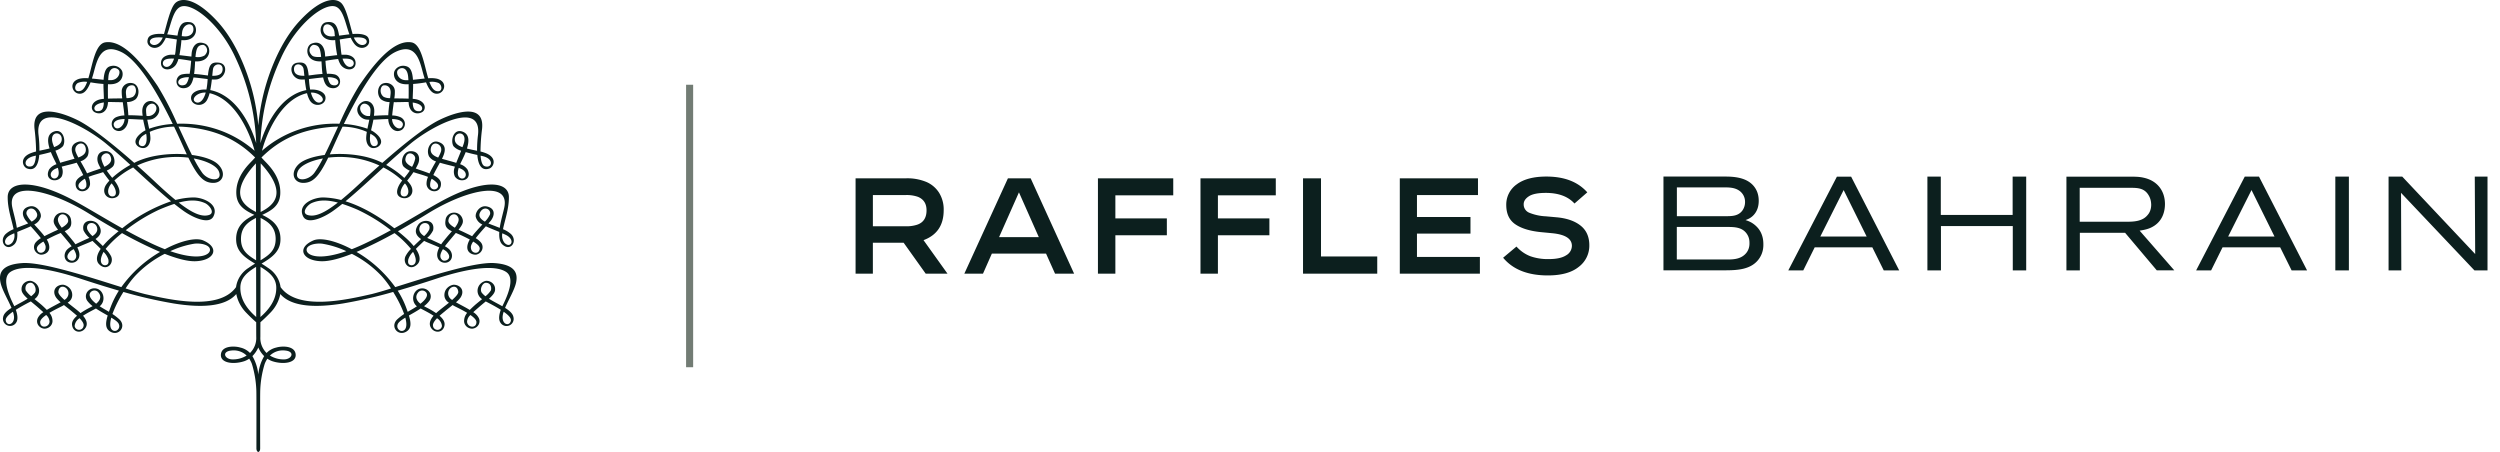 <svg width="177" height="32" viewBox="0 0 177 32" fill="none" xmlns="http://www.w3.org/2000/svg"><path d="M34.987 18.626c-1.416-.093-4.798 1.01-7.004 1.702a8.9 8.9 0 0 0-2.74-2.491q1.383-.598 2.69-1.333c.43.331.821.706 1.163 1.119a2.1 2.1 0 0 0-.386.518c-.237.54.346 1.1.86.55.17-.18.242-.527-.126-1.07.184-.19.392-.383.585-.567.146.085.662.276 1.075.465a1.5 1.5 0 0 0-.131.335c-.12.52.278.82.651.735.425-.098.499-.625.176-.944a1.5 1.5 0 0 0-.3-.209c.038-.05.07-.097.116-.154.27-.33.486-.585.657-.79.171.072.367.153.585.261.155.075.285.142.406.207q-.054.08-.091.17c-.315.74.288.926.535.9a.6.6 0 0 0 .264-.125.54.54 0 0 0 .164-.231.52.52 0 0 0-.107-.53 1.4 1.4 0 0 0-.349-.28c.215-.279.495-.596.719-.844.278.134.613.26.951.402-.023.373.021.7.214.882.588.55 1.108-.231.619-.726a1.9 1.9 0 0 0-.57-.351c.126-.634.425-1.45.417-2.284-.013-1.155-1.886-1.299-4.874.356-1.04.577-2.078 1.219-3.236 1.864-.905-.705-2.14-1.505-3.458-1.912.838-.692 1.768-1.557 2.684-2.395.487.248.934.558 1.33.924-.392.491-.545 1.056-.045 1.22.514.17.996-.31.65-.892a2 2 0 0 0-.255-.318c.138-.172.3-.384.448-.603.335.12.698.2 1.03.337-.075.166-.11.345-.105.526.073.637 1.065.697 1.02-.073-.017-.257-.263-.442-.54-.582.145-.303.326-.627.465-.877.346.107.742.194 1.067.283a.85.85 0 0 0-.012.683c.322.523 1.287.292.896-.487a1.02 1.02 0 0 0-.518-.37l.028-.065c.083-.175.24-.471.367-.794.273.078.564.148.822.202.084.996.495 1.09.855.962.303-.106.576-.733-.22-1.075a3 3 0 0 0-.41-.13q.009-.802.111-1.598c.197-1.829-1.79-1.241-3.033-.631-1.082.528-2.805 1.96-4.027 3.034l-.142-.072c-1.024-.484-2.402-.628-3.58-.53q.066-.137.133-.287c.14-.308.412-.926.772-1.677.595.008 1.18.134 1.72.37a3 3 0 0 0-.047.433c-.006.453.268.879.781.654.158-.07.634-.44-.207-1.061a1.5 1.5 0 0 0-.229-.136c.053-.237.118-.483.166-.754.333-.01.717-.04 1.053-.046q0 .054.006.108c.07.587.55.93.98.64a.53.53 0 0 0 .157-.218.5.5 0 0 0-.082-.506.56.56 0 0 0-.22-.162 1.6 1.6 0 0 0-.564-.115c.02-.262.071-.614.114-.94.21.004.455-.002.748-.01q.165-.002.302.004c.002.035.002.07.005.095.06.632.527.825.921.632.381-.189.297-.87-.569-.95l-.068-.007c.003-.193.014-.42.024-.676q.008-.204.005-.376.46-.035.914-.116c.301.754.594.827.826.803.48-.05.75-.841-.047-1.059a2 2 0 0 0-.622-.03c-.301-.984-.482-2.429-1.195-2.545-1.344-.217-2.814 1.772-3.706 3.082q-.788 1.297-1.388 2.682a8 8 0 0 0-2.943.437c-.94.328-1.803.83-2.538 1.477.285-1.114 1.281-3.636 3.187-4.08q.06.263.19.501c.351.587 1.227.324 1.11-.262-.058-.291-.477-.53-1.077-.493a5 5 0 0 1-.08-.632l-.008-.113c.312-.036.674-.087 1.006-.113.117.553.327.724.635.757.672.068.75-.784.206-.966a2 2 0 0 0-.572-.049 9 9 0 0 1-.105-.92q.513-.09.899-.13.056.207.169.394c.33.49 1.103.464 1.065-.145-.031-.464-.546-.545-.685-.55a4 4 0 0 0-.305.004 3 3 0 0 1-.044-.296q-.046-.451-.09-.788c.265-.045.533-.09.785-.119q.101.237.261.442c.438.526 1.111.204 1.035-.261-.044-.266-.19-.37-.537-.436a2.6 2.6 0 0 0-.63-.01c-.214-.754-.443-1.778-.763-2.153-.348-.408-1.353-.544-3.004 1.242-1.554 1.682-2.375 4.245-2.664 5.698q-.172.838-.246 1.687a15 15 0 0 0-.247-1.687c-.29-1.453-1.11-4.016-2.665-5.698C13.726-.286 12.72-.15 12.373.258c-.32.375-.549 1.399-.763 2.152a2.6 2.6 0 0 0-.632.011c-.345.066-.493.17-.535.436-.078.465.597.787 1.034.261a2 2 0 0 0 .262-.442c.25.029.52.074.784.12q-.044.336-.089.787a3 3 0 0 1-.044.296 4 4 0 0 0-.306-.004c-.137.005-.654.086-.685.55-.037.61.735.635 1.066.145q.112-.187.169-.396.386.042.899.132c-.022.283-.053.62-.106.92a2 2 0 0 0-.572.049c-.543.182-.464 1.034.207.966.309-.032.516-.204.637-.757.33.026.69.077 1.003.113l-.008.113a5 5 0 0 1-.08.632c-.599-.037-1.018.202-1.077.493-.115.586.76.849 1.111.262a2 2 0 0 0 .19-.501c1.906.444 2.9 2.967 3.188 4.08a7.7 7.7 0 0 0-2.538-1.477 8 8 0 0 0-2.943-.437q-.6-1.384-1.39-2.682c-.891-1.31-2.363-3.299-3.703-3.082-.716.116-.897 1.562-1.196 2.544a2 2 0 0 0-.624.031c-.796.218-.527 1.01-.046 1.059.231.024.525-.05.825-.803q.453.081.914.116-.002.172.006.376c.01.256.021.483.024.676l-.069.007c-.865.08-.949.761-.567.95.393.193.86 0 .92-.632.003-.025.003-.06.004-.095a5 5 0 0 1 .303-.003c.292.007.536.013.746.01.045.325.095.677.116.94a1.6 1.6 0 0 0-.565.114.56.56 0 0 0-.22.162.52.52 0 0 0-.082.505.53.53 0 0 0 .156.218c.43.29.912-.052.982-.639.004-.033.004-.072.006-.108.335.007.719.036 1.052.046.048.27.113.517.165.754q-.12.059-.228.136c-.84.62-.364.991-.207 1.06.514.226.788-.2.783-.653a3 3 0 0 0-.048-.433 4.4 4.4 0 0 1 1.72-.37c.359.75.63 1.369.772 1.678q.067.149.132.286c-1.178-.098-2.555.046-3.58.53-.05.024-.094.05-.142.072-1.22-1.074-2.945-2.506-4.025-3.034-1.245-.61-3.233-1.198-3.034.63q.1.797.11 1.6-.21.049-.41.13c-.796.34-.521.968-.22 1.074.362.128.772.034.855-.962.258-.054.55-.124.821-.202.128.322.286.618.37.794.01.023.016.044.028.066a1.02 1.02 0 0 0-.52.369c-.39.779.575 1.01.897.487a.85.85 0 0 0-.012-.683c.324-.09.721-.176 1.066-.283.139.249.32.574.464.877-.277.14-.523.325-.539.582-.045.77.948.71 1.02.073.006-.18-.03-.36-.105-.526.332-.137.695-.218 1.031-.337.148.219.31.43.446.603q-.143.149-.254.318c-.344.581.137 1.063.65.892.5-.164.347-.729-.045-1.221a6 6 0 0 1 1.33-.923c.917.838 1.846 1.703 2.685 2.395a11.4 11.4 0 0 0-3.458 1.912c-1.158-.645-2.198-1.287-3.238-1.864-2.986-1.655-4.86-1.51-4.872-.356-.01.835.29 1.65.417 2.284-.21.083-.404.201-.57.35-.491.495.03 1.277.619.727.192-.182.237-.51.212-.882.34-.143.674-.268.954-.402.223.248.503.565.716.843q-.198.114-.349.281a.52.52 0 0 0-.105.53q.051.136.164.231a.6.6 0 0 0 .263.125c.248.026.85-.16.537-.9a1.4 1.4 0 0 0-.091-.17c.119-.065.25-.132.406-.207.218-.108.413-.189.582-.26.172.204.39.459.658.789.045.057.078.104.115.154a1.5 1.5 0 0 0-.299.21c-.322.318-.249.845.176.942.374.087.772-.215.651-.734a1.5 1.5 0 0 0-.13-.335c.413-.189.928-.38 1.075-.465.192.184.4.377.584.567-.37.543-.296.89-.127 1.07.514.55 1.098-.01.862-.55q-.151-.288-.388-.518a7.4 7.4 0 0 1 1.163-1.119q1.309.735 2.692 1.333a8.9 8.9 0 0 0-2.742 2.491c-2.204-.693-5.587-1.795-7.003-1.702-1.526.1-1.673.755-1.555 1.358.105.527.535 1.231.782 1.815-.312.196-.55.403-.591.652a.507.507 0 0 0 .93.376c.135-.21.089-.555-.033-.894a14 14 0 0 1 1.064-.592c.152.128.316.26.482.404.155.137.288.252.403.358-.168.1-.303.241-.391.41a.51.51 0 0 0 .02.49.55.55 0 0 0 .184.184.6.6 0 0 0 .252.084c.147.001.29-.05.398-.145a.54.54 0 0 0 .185-.364.9.9 0 0 0-.217-.612c.395-.24.845-.442.964-.513l.063-.041c.213.174.439.345.584.47.071.06.205.167.343.292-.366.315-.378.536-.343.709.108.524.736.552.973.095.14-.272.013-.555-.205-.808.304-.2.66-.376.914-.512.266.179.562.344.831.496-.158.523-.178.904.153 1.121.612.408 1.242-.361.635-.884a4 4 0 0 0-.452-.345q.268-.712.662-1.371l.115-.19q1.755.508 3.56.817c1.914.31 3.648.252 4.432-.67.097.491.337.946.694 1.314.312.325.57.558.716.685 0 .647.003 1.044.003 1.044.011.207-.022.415-.098.61a1.5 1.5 0 0 1-.344.522 1.37 1.37 0 0 0-.685-.384c-.437-.13-1.296-.124-1.371.456-.086.654.888.756 1.63.516q.199-.065.368-.183.12.175.193.372a7.3 7.3 0 0 1 .313 1.85c.005.156.012.307.006 4.118-.001.18.073.249.134.264.06-.015.134-.084.132-.264-.007-3.811.001-3.962.006-4.118a7.2 7.2 0 0 1 .313-1.85 1.7 1.7 0 0 1 .192-.372q.17.118.367.183c.745.24 1.718.138 1.632-.516-.076-.58-.934-.585-1.37-.456-.264.06-.503.194-.685.384a1.5 1.5 0 0 1-.344-.523 1.45 1.45 0 0 1-.097-.609s0-.397.003-1.044c.144-.127.402-.36.715-.685.356-.368.597-.823.694-1.314.784.922 2.517.98 4.433.67a33 33 0 0 0 3.559-.817l.113.19q.395.657.662 1.37-.237.159-.45.346c-.605.523.023 1.292.635.884.33-.217.311-.598.153-1.121.268-.152.565-.317.832-.497.25.137.61.313.913.513-.218.253-.346.536-.207.808.24.457.868.43.976-.095.035-.173.02-.394-.344-.71.138-.124.271-.231.344-.29.144-.126.369-.297.583-.472l.062.042c.12.071.568.274.965.513a.9.9 0 0 0-.217.612c.01.139.076.269.184.363.108.095.25.147.398.146a.6.6 0 0 0 .252-.083.55.55 0 0 0 .184-.184.51.51 0 0 0 .02-.492 1.04 1.04 0 0 0-.39-.41c.114-.105.247-.22.404-.357.165-.145.328-.276.48-.404.45.23.798.424 1.066.592-.123.34-.168.684-.035.894a.506.506 0 0 0 .93-.376c-.041-.25-.279-.456-.592-.652.248-.584.68-1.288.784-1.815.118-.604-.029-1.258-1.556-1.358m-5.88.152c-.186-.03-.244-.151-.201-.405.064-.202.18-.387.336-.537q.02.03.037.06c.368.736 0 .91-.173.882m.61-2.707c.159-.448.828-.335.675.18a1.5 1.5 0 0 1-.363.464c-.23-.151-.412-.36-.312-.644m1.9 1.74c.49.51-.116.749-.29.608-.143-.117-.26-.302.033-.775q.142.066.256.168m.587-1.69c-.246-.14-.469-.32-.456-.502.031-.461.56-.639.712-.174.062.193-.069.433-.256.677m1.676 1.689c-.137.177-.587.091-.535-.381a.9.9 0 0 1 .162-.327c.461.28.554.471.373.708m.452-2.119c-.267-.153-.475-.36-.355-.623.243-.536.81-.275.72.102q-.133.293-.365.521m1.467.93c.76.367.338 1.025-.091.554a.82.82 0 0 1-.14-.66q.117.052.23.107m-5.277-1.647c2.658-1.578 5.573-2.193 5.186-.296-.071.349-.246.92-.324 1.453l-.359-.141c-.08-.032-.256-.091-.443-.173.09-.103.158-.18.184-.212.297-.406.284-.876-.308-.994-.46-.093-.819.393-.773.733q.046.18.168.325a.85.85 0 0 0 .301.223c-.245.268-.52.564-.726.83-.207-.109-.432-.213-.633-.31-.051-.026-.18-.08-.328-.15.302-.38.377-.563.252-.846a.6.6 0 0 0-.262-.289.64.64 0 0 0-.75.107.56.56 0 0 0-.16.35c-.074.445.096.617.45.787-.132.151-.268.302-.38.439-.109.135-.253.298-.38.486-.254-.124-.51-.235-.617-.289-.067-.035-.214-.09-.373-.167a1.6 1.6 0 0 0 .419-.537c.169-.784-.75-.82-1.042-.41-.384.534-.069.854.192 1.029-.17.16-.351.33-.522.497a5 5 0 0 0-.55-.57 15 15 0 0 0-.567-.48c1.15-.649 2.072-1.233 2.345-1.395m3.6-3.936c.918.19.726.906.2.727-.182-.06-.264-.362-.293-.745q.047.008.092.018m-5.524 2.868c-.352-.022-.263-.515.024-.864l.05-.06q.066.072.117.155c.252.425.101.788-.19.77m.797-2.657a2 2 0 0 1-.218.561c-.285-.142-.51-.329-.47-.575.105-.666.756-.32.688.014m1.518 1.67c.351.378-.25.715-.447.291a.9.9 0 0 1 .1-.555q.195.107.347.265m.313-2.2q-.079.225-.2.431c-.34-.126-.586-.304-.52-.656.114-.606.866-.305.72.226m1.448 1.242c.552.284.256.791-.054.653-.208-.093-.26-.348-.14-.734q.099.034.194.081m.153-1.772c-.026.079-.056.151-.081.226-.295-.107-.509-.254-.54-.494-.083-.661.947-.693.621.268m-3.744-.037c1.638-1.339 5.044-3.049 4.763-.608q-.07.562-.066 1.126c-.238-.051-.487-.099-.717-.16.151-.478.182-.96-.236-1.164-.71-.341-.958.611-.713 1.003.144.152.331.261.539.315-.127.322-.251.61-.348.863-.233-.077-.461-.135-.605-.175-.132-.04-.272-.075-.406-.114a.3.3 0 0 0 .024-.047c.183-.384.382-.95-.299-1.154-.51-.152-.884.505-.643 1.024.115.172.29.3.496.36-.154.27-.327.57-.46.853-.133-.053-.256-.096-.351-.13-.134-.053-.379-.124-.624-.22a3 3 0 0 0 .18-.355c.138-.348.068-.863-.513-.872-.617-.008-.787.843-.505 1.112q.184.166.416.27-.18.266-.388.515a6.6 6.6 0 0 0-1.283-.92 46 46 0 0 1 1.74-1.522m.634-2.285c-.373.028-.477-.185-.495-.614.877.122.72.597.495.614m1.318-2.004c.277.112.343.688-.13.58-.22-.049-.372-.3-.5-.646.212-.034.43-.01.63.066m-4.58 3.741c.245.167.43.604.162.712-.306.121-.483-.183-.407-.762.004-.032.014-.063.018-.092q.137.079.227.142m-.359-1.394c-.49.013-.788-.583-.452-.828.198-.144.58.05.59.392q0 .218-.037.431c-.034.002-.071.005-.101.005m1.525-1.266a1 1 0 0 1-.453-.092c-.344-.253-.23-.777-.006-.812.221-.037.53.09.497.565-.007.092-.021.21-.038.34m.412 1.499c.445.072.53.284.483.435-.134.438-.737.13-.757-.457q.137.002.274.022m-.049-4.764c1.413-.682 1.71.513 1.95 1.423q.068.253.134.453c-.279.025-.568.063-.828.087-.05-.756-.275-.923-.532-.974a.7.7 0 0 0-.444.04.66.66 0 0 0-.32.293c-.139.275-.032.974.87.959.043 0 .076-.004.117-.006.011.392.004.756.003 1.023-.342-.013-.703-.013-1.015-.019q.048-.272.038-.549a.6.6 0 0 0-.074-.24.6.6 0 0 0-.173-.188.64.64 0 0 0-.504-.101c-.497.088-.563.826-.23 1.142a.97.97 0 0 0 .609.196 11 11 0 0 0-.095.937c-.34-.004-.707.018-1.014.037.01-.098.023-.192.026-.301.015-.69-.551-.887-.897-.647-.632.44-.175 1.155.33 1.213q.096.01.213.013c-.04.208-.09.426-.133.638a6 6 0 0 0-1.667-.338c.918-1.885 2.343-4.465 3.636-5.09m.932 1.989a3 3 0 0 1-.208.001c-.517-.028-.675-.523-.551-.697.164-.23.673-.304.742.45q.012.122.017.246m-6.152 1.532c-.204.144-.557.053-.752-.652.595-.03 1.052.442.752.652m1.02-1.64c.348.213.136.603-.301.436-.128-.05-.218-.259-.284-.532a1.2 1.2 0 0 1 .585.096m1.263-1.11c.033.307-.529.542-.794-.306.488-.024.766.053.794.305m.881-1.628c.212.309-.504.695-.875-.172.416-.032.753-.006.875.172m-15.276 0c.12-.178.458-.204.874-.172-.372.867-1.087.48-.874.172m.88 1.627c.027-.25.306-.33.793-.305-.266.848-.826.613-.792.305m1.563 1.547c-.437.167-.65-.223-.3-.436a1.2 1.2 0 0 1 .584-.096c-.065.273-.157.482-.284.532m.72 1.203c-.3-.209.155-.68.752-.652-.196.706-.549.797-.752.653M5.67 6.443c-.474.108-.408-.468-.131-.58.2-.077.418-.1.631-.066-.127.345-.28.597-.5.646m1.188 1.424c-.227-.017-.383-.491.494-.614-.017.429-.122.642-.494.614M8.06 8.883c-.047-.15.037-.363.483-.435q.138-.02.276-.022c-.021.587-.625.895-.76.457m.858-2.273c-.033-.474.276-.602.498-.565.222.035.337.559-.007.812a1 1 0 0 1-.453.092 7 7 0 0 1-.038-.339m1.042 3.711c-.268-.108-.083-.545.161-.712q.09-.062.228-.142.01.045.016.092c.078.579-.1.883-.405.762m.383-2.542c.01-.342.39-.536.59-.392.337.245.037.84-.452.828-.03 0-.068-.003-.101-.005a2.4 2.4 0 0 1-.037-.43m.218 1.334c-.044-.212-.092-.43-.134-.638q.119-.003.214-.013c.506-.058.961-.773.329-1.213-.344-.24-.91-.043-.896.647.003.109.017.203.028.3-.309-.018-.674-.04-1.015-.036a11 11 0 0 0-.095-.937.96.96 0 0 0 .608-.195c.333-.317.267-1.055-.23-1.143a.65.65 0 0 0-.503.102.6.6 0 0 0-.173.188.6.6 0 0 0-.075.24 3 3 0 0 0 .037.548c-.31.006-.671.006-1.012.019-.002-.267-.01-.63.002-1.023.04.002.074.006.115.006.905.016 1.011-.684.874-.958a.66.66 0 0 0-.322-.294.7.7 0 0 0-.444-.04c-.258.05-.482.218-.534.975-.259-.025-.549-.063-.826-.088q.067-.2.135-.453c.24-.91.535-2.105 1.949-1.423 1.293.626 2.718 3.207 3.637 5.092a6 6 0 0 0-1.67.337M7.66 5.673q.006-.124.017-.246c.07-.754.578-.68.743-.45.123.174-.035.67-.551.697a3 3 0 0 1-.21-.001m-5.407 6.092c-.525.179-.719-.536.2-.727q.045-.01.091-.018c-.027.383-.11.684-.29.745m1.494-1.576c-.325-.961.705-.93.62-.268-.03.24-.244.387-.538.494zm.208 2.425c-.31.138-.606-.369-.055-.653a2 2 0 0 1 .195-.08c.12.385.068.64-.14.733m1.393-1.894c-.145-.53.605-.832.72-.225.067.351-.18.53-.519.656a2.3 2.3 0 0 1-.201-.431m.759 2.49c-.196.424-.797.087-.445-.29q.152-.156.345-.265c.095.17.13.365.1.555m1.072-1.96c-.069-.336.582-.681.69-.015.037.247-.187.433-.471.575a2 2 0 0 1-.22-.56m.797 2.657c-.292.019-.444-.344-.192-.77q.053-.082.12-.155l.048.06c.286.349.376.842.024.864m-.03-1.314a7 7 0 0 1-.387-.515q.232-.101.416-.269c.283-.269.111-1.12-.505-1.112-.581.01-.651.524-.514.872q.078.185.18.356c-.244.095-.489.166-.624.219-.093.034-.218.077-.348.13-.135-.284-.308-.583-.463-.853a.9.9 0 0 0 .497-.36c.241-.519-.132-1.176-.643-1.024-.682.203-.482.77-.298 1.154l.022.047c-.134.04-.271.074-.406.114-.144.04-.372.099-.604.175-.096-.252-.22-.54-.346-.863.207-.054.393-.163.536-.315.245-.392-.002-1.344-.712-1.002-.417.202-.388.685-.236 1.164-.23.06-.48.108-.717.16a9 9 0 0 0-.066-1.127c-.281-2.44 3.125-.73 4.762.608a44 44 0 0 1 1.74 1.523 6.8 6.8 0 0 0-1.284.918M.867 17.175c-.429.47-.85-.187-.092-.553q.115-.055.234-.107a.82.82 0 0 1-.142.66M1.88 15.17c-.092-.377.474-.638.72-.102.12.263-.09.47-.355.625a1.7 1.7 0 0 1-.365-.523m.815 2.64c-.18-.237-.087-.429.373-.708q.114.147.16.326c.054.473-.396.559-.533.382m1.42-2.364c.151-.466.68-.288.712.173.012.182-.21.361-.455.503-.189-.244-.319-.484-.256-.677m1.133 2.973c-.174.14-.78-.098-.289-.607a1 1 0 0 1 .257-.168c.292.473.176.658.032.775m1.299-1.704a1.5 1.5 0 0 1-.363-.464c-.154-.515.516-.628.675-.18.1.284-.08.493-.312.644m1.124 1.658c.042.253-.018.374-.202.405-.174.029-.54-.146-.171-.882a.4.4 0 0 1 .035-.06c.156.151.272.335.338.537m.16-1.523a5.4 5.4 0 0 0-.55.57c-.17-.168-.35-.339-.52-.498.259-.175.575-.495.192-1.03-.295-.41-1.212-.373-1.045.411a1.6 1.6 0 0 0 .42.537c-.158.077-.306.132-.374.167-.105.053-.362.165-.615.29-.127-.189-.272-.352-.38-.488-.111-.136-.248-.287-.38-.438.353-.17.525-.342.45-.787a.56.56 0 0 0-.16-.35.64.64 0 0 0-.75-.107.6.6 0 0 0-.263.29c-.123.282-.048.464.253.844-.148.072-.277.124-.33.151-.2.097-.425.201-.633.31-.204-.266-.48-.562-.724-.83a.85.85 0 0 0 .3-.223.8.8 0 0 0 .168-.325c.045-.34-.31-.826-.773-.733-.591.118-.604.588-.307.994.025.033.093.11.184.212-.187.082-.363.141-.445.173-.105.043-.23.09-.357.141-.08-.534-.252-1.104-.323-1.453-.39-1.897 2.525-1.282 5.184.296.274.162 1.196.746 2.346 1.394a16 16 0 0 0-.568.482M.408 22.705c-.03-.162.112-.362.506-.636q.068.184.08.378c.004.579-.52.637-.586.258m1.8-1.732a1.8 1.8 0 0 1-.384-.41c-.055-.14-.04-.53.339-.544.268-.012.473.492.296.714a1.6 1.6 0 0 1-.251.24m1.299 1.795c-.014.418-.655.517-.663.043-.004-.16.18-.339.424-.51.14.12.226.288.239.467m1.084-1.552-.028.019c-.259-.229-.446-.44-.432-.578.05-.51.518-.405.659-.122a.5.5 0 0 1 .036.376.54.54 0 0 1-.235.305m1.325 1.864a.3.3 0 0 1-.104.193.326.326 0 0 1-.426-.002.3.3 0 0 1-.1-.193.7.7 0 0 1 .106-.313.74.74 0 0 1 .242-.235c.18.188.324.393.282.55m.891-1.577c-.447-.353-.596-.666-.332-.867a.36.36 0 0 1 .474.043c.154.173.293.473-.142.824m1.612 1.463a.33.33 0 0 1 .001.256.36.36 0 0 1-.183.188c-.193.075-.597-.04-.358-.921.284.173.5.33.54.477m-.573-1.256q-.074.19-.134.365l-.364-.212a7 7 0 0 1-.29-.18c.007-.008.02-.013.026-.021.442-.391.242-1.14-.273-1.236a.63.63 0 0 0-.346.024.6.6 0 0 0-.275.202.55.55 0 0 0-.021.63q.162.223.387.39-.063.037-.135.075-.375.187-.72.42l-.13-.116c-.22-.186-.515-.408-.781-.624a.64.64 0 0 0 .247-.244.6.6 0 0 0 .076-.33.7.7 0 0 0-.189-.456.8.8 0 0 0-.45-.24c-.487-.006-.834.406-.499.912q.14.183.32.332c-.28.157-.656.343-.98.54a7 7 0 0 0-.371-.354c-.088-.078-.29-.238-.5-.412a.73.73 0 0 0 .27-.321.7.7 0 0 0 .04-.408.7.7 0 0 0-.2-.364.77.77 0 0 0-.377-.201.64.64 0 0 0-.462.158.55.55 0 0 0-.19.43c-.015.223.168.44.433.678-.295.188-.64.358-.946.532l-.023-.05c-.62-1.24-.736-2.054-.244-2.38.778-.515 2.572-.297 4.903.465.898.295 1.83.59 2.77.863q-.344.54-.572 1.133m8.866-1.383c-1.215 1.7-4.698.89-6.43.497a22 22 0 0 1-1.39-.401q.289-.457.65-.862a7.6 7.6 0 0 1 2.121-1.59c.837.33 1.609.544 2.18.524 1.337-.045 1.752-.955.544-1.473-.52-.222-1.579.02-2.714.623a15 15 0 0 1-.956-.414 34 34 0 0 1-1.815-.933 12.2 12.2 0 0 1 2.351-1.447c.412-.178.77-.313 1.088-.415q.357.286.683.517c.62.435 1.784.987 2.091.362.42-.854-.735-1.35-1.448-1.336-.42.013-.837.074-1.242.18-.454-.37-.97-.833-1.572-1.403a57 57 0 0 0-1.139-1.04 6.6 6.6 0 0 1 1.893-.546 7 7 0 0 1 1.729-.01c.68 1.39 1.104 1.756 1.702 1.788.739.04 1.028-.703.398-1.313-.33-.323-1.019-.556-1.847-.663-.301-.601-.625-1.307-.951-2.008a8 8 0 0 1 .546.028c2.109.188 3.607.893 4.88 2.16l-.143.156c-.23.26-1.264 1.14-1.187 2.446.048.834.647 1.16 1.276 1.46-.624.3-1.366.767-1.286 1.865.057.789.686 1.2 1.334 1.586q-.224.136-.46.3a2 2 0 0 0-.598.59 1.9 1.9 0 0 0-.288.772m-4.656-2.544a6.5 6.5 0 0 1 1.704-.53c.475-.057 1.164.095 1.103.48-.058.363-.887.717-2.807.05m.599-3.44c.852-.227 1.382-.17 1.846.031.327.14.76.707.287.85-.51.152-1.164-.126-2.133-.882m1.06-3.125c.926.169 1.615.524 1.776.909.313.755-.708.718-1.165.118a7.6 7.6 0 0 1-.61-1.027m4.052.75c.116-.142.234-.27.351-.403l.007 3.443c-1.06-.527-1.716-1.347-.358-3.04m.364 6.462c-.626-.38-1.091-.727-1.07-1.56.02-.796.505-1.154 1.064-1.44zm-1.114 1.886c.026-.682.535-1.068 1.114-1.421l.007 3.548c-.542-.47-1.157-1.183-1.12-2.127M15.836 6.75a2.9 2.9 0 0 0-.949-.371c.05-.248.086-.512.113-.754q.188.019.376-.007c.635-.142.811-1.09.138-1.178-.557-.07-.717.131-.792.904-.19-.02-.377-.05-.534-.068a9 9 0 0 0-.446-.04q.038-.253.055-.593.011-.16.017-.298c1.179.076 1.18-1.063.704-1.254-.633-.256-.912.245-.951.696l-.015.218c-.268-.029-.564-.071-.85-.1q.103-.53.143-1.066c1.256.127 1.24-1.181.616-1.266-.563-.077-.764.176-.896.95-.238-.03-.486-.064-.727-.09.28-.756.418-1.693.918-1.941.796-.395 2.83 1.199 3.922 3.607a15.45 15.45 0 0 1 1.46 6.035c-.346-1.15-1.097-2.667-2.302-3.384m-.808-1.384c.021-.214.038-.39.056-.49.078-.407.71-.458.677.05-.024.367-.352.449-.733.44M13.839 4.03c.06-.65.167-.83.526-.854.174-.01.51.38.116.754a.95.95 0 0 1-.642.1m-.972-1.472c.01-.102.017-.195.027-.267.069-.596.673-.733.782-.363.09.312-.11.683-.637.646zm3.519 22.884c-.51-.057-.68-.56-.007-.624.197-.026.398-.007.586.055s.358.165.496.301a1.83 1.83 0 0 1-1.075.268m3.81-.624c.673.064.502.567-.009.624a1.83 1.83 0 0 1-1.075-.268 1.3 1.3 0 0 1 .497-.3c.188-.062.39-.081.587-.056m-1.492.395c-.235.404-.377.85-.416 1.31a3.2 3.2 0 0 0-.418-1.311 2 2 0 0 0 .418-.611c.096.227.238.435.416.612m1.193-21.115C20.988 1.69 23.023.097 23.82.491c.5.248.637 1.185.919 1.94-.242.027-.493.062-.729.092-.132-.774-.335-1.028-.896-.95-.624.084-.638 1.392.617 1.265q.039.538.142 1.066c-.286.029-.58.072-.85.1l-.015-.217c-.04-.452-.318-.952-.95-.697-.478.191-.475 1.33.702 1.254l.019.299q.017.34.056.592a9 9 0 0 0-.447.04c-.157.018-.343.047-.534.069-.078-.774-.236-.975-.792-.904-.674.087-.498 1.035.137 1.177q.188.026.377.007c.025.242.063.506.112.754a2.9 2.9 0 0 0-.948.37c-1.207.718-1.955 2.234-2.302 3.385a15.5 15.5 0 0 1 1.46-6.035m3.81-1.54q-.09.01-.171.016c-.53.037-.727-.334-.636-.646.107-.37.713-.233.782.363zm-.973 1.472c-.296.018-.533.003-.64-.1-.395-.373-.058-.764.116-.754.358.023.465.204.524.854m-1.187 1.335c-.382.009-.71-.073-.733-.44-.033-.508.598-.457.676-.05.019.1.035.276.057.49m-3.09 6.2c.118.132.235.261.35.403 1.36 1.693.705 2.513-.357 3.04zm1.058 5.304c.02.834-.445 1.18-1.07 1.56l.004-3c.56.287 1.044.647 1.066 1.44m-1.078 5.575.006-3.549c.58.353 1.088.739 1.115 1.421.035.944-.58 1.658-1.121 2.128m7.858-1.62c-1.735.394-5.217 1.203-6.432-.497a1.9 1.9 0 0 0-.288-.772 2 2 0 0 0-.599-.59 8 8 0 0 0-.46-.3c.649-.386 1.276-.797 1.335-1.586.08-1.098-.663-1.566-1.286-1.864.63-.302 1.227-.627 1.276-1.461.077-1.306-.958-2.185-1.187-2.446l-.144-.156c1.275-1.267 2.772-1.972 4.88-2.16.193-.016.372-.025.546-.028-.326.702-.649 1.407-.95 2.008-.828.107-1.517.34-1.849.663-.629.61-.34 1.353.398 1.313.598-.032 1.025-.397 1.703-1.788a7 7 0 0 1 1.73.01 6.7 6.7 0 0 1 1.892.547c-.548.487-.968.878-1.138 1.04-.6.569-1.119 1.033-1.573 1.403a5.6 5.6 0 0 0-1.242-.18c-.712-.015-1.867.482-1.448 1.335.308.625 1.471.073 2.092-.362q.327-.232.682-.517.555.182 1.088.415c.84.395 1.63.881 2.352 1.448-.572.313-1.171.627-1.818.932q-.512.243-.952.414c-1.138-.604-2.197-.845-2.716-.623-1.207.518-.792 1.428.544 1.473.571.02 1.344-.194 2.18-.523.801.406 1.52.945 2.122 1.59a6.6 6.6 0 0 1 .65.861 23 23 0 0 1-1.388.402m-3.436-9.606q-.264.536-.61 1.027c-.457.6-1.478.638-1.165-.118.161-.385.848-.74 1.775-.909m1.061 3.124c-.97.756-1.624 1.034-2.133.882-.474-.143-.04-.71.286-.85.464-.201.994-.258 1.847-.032m.6 3.44c-1.921.668-2.75.314-2.809-.049-.06-.385.629-.537 1.104-.48a6.5 6.5 0 0 1 1.705.53m3.818 5.628a.36.36 0 0 1-.184-.188.33.33 0 0 1 0-.256c.042-.147.257-.304.541-.478.24.882-.163.997-.357.922m1.427-1.907c-.433-.35-.295-.65-.14-.824a.364.364 0 0 1 .475-.043c.264.201.114.514-.335.867m1.524 1.575a.3.3 0 0 1-.102.194.326.326 0 0 1-.426.001.3.3 0 0 1-.103-.192c-.042-.158.102-.363.282-.551q.15.091.242.235c.06.095.097.202.107.313m.722-1.843-.027-.019a.54.54 0 0 1-.235-.305.5.5 0 0 1 .036-.376c.14-.283.608-.388.66.122.014.138-.176.35-.434.578m1.72 1.576c-.009.474-.649.375-.663-.043a.67.67 0 0 1 .238-.466c.244.17.428.35.426.51m.636-1.839a1.6 1.6 0 0 1-.25-.24c-.18-.22.026-.725.296-.713.38.014.392.404.336.544a1.7 1.7 0 0 1-.382.41m1.8 1.733c-.068.38-.59.32-.585-.258q.01-.194.078-.378c.393.274.537.474.508.636m-.581-1.075q-.014.026-.023.05c-.307-.175-.651-.345-.946-.533.264-.237.448-.455.432-.679a.55.55 0 0 0-.19-.429.62.62 0 0 0-.461-.159.77.77 0 0 0-.377.202.7.7 0 0 0-.2.363.7.7 0 0 0 .04.408.73.73 0 0 0 .268.322c-.21.174-.41.334-.498.412q-.219.195-.373.353c-.321-.196-.697-.382-.979-.54q.181-.148.32-.33c.335-.507-.012-.919-.497-.914a.8.8 0 0 0-.451.24.7.7 0 0 0-.19.456.6.6 0 0 0 .076.331.63.63 0 0 0 .247.244c-.266.216-.56.438-.78.624q-.067.058-.13.116a6 6 0 0 0-.72-.42q-.073-.037-.136-.076.226-.166.388-.39a.55.55 0 0 0-.022-.63.6.6 0 0 0-.275-.2.63.63 0 0 0-.346-.025c-.515.096-.715.845-.272 1.236l.026.02a9 9 0 0 1-.29.18l-.365.213a14 14 0 0 0-.133-.365 6.3 6.3 0 0 0-.573-1.133 80 80 0 0 0 2.77-.863c2.33-.762 4.127-.98 4.904-.464.492.325.374 1.139-.244 2.38" fill="#0C1F1E"/><path stroke="#727C74" stroke-width=".5" d="M48.825 6v20"/><path d="M66.813 14.882a2.24 2.24 0 0 0-.323-1.23 2 2 0 0 0-.873-.757 3.5 3.5 0 0 0-1.475-.27h-3.567v6.75h1.224v-2.189h2.18l1.561 2.189h1.543l-1.697-2.372q1.427-.53 1.427-2.121m-1.89 1.031a2.4 2.4 0 0 1-.82.106H61.8v-2.208h2.295c.304-.015.609.027.897.126q.607.25.607.954 0 .8-.675 1.022m6.437-3.288-3.086 6.75h1.321l.627-1.418h3.838l.636 1.418h1.35l-3.076-6.75zm-.627 4.166 1.408-3.173 1.407 3.173zm7-4.166h5.332v1.206h-4.098v1.63h3.645v1.195h-3.645v2.719h-1.234zm7.26 0h5.332v1.206h-4.098v1.63h3.645v1.195h-3.645v2.719h-1.234zm8.533 5.535h3.982v1.215h-5.255v-6.75h1.273zm6.794.029h4.455v1.186h-5.67v-6.75h5.535v1.186h-4.32v1.553h3.789v1.176h-3.789zm12.203-.82a1.87 1.87 0 0 1-.747 1.524q-.747.607-2.193.607-2.122 0-3.163-1.253l.945-.791c.268.302.603.537.979.684.419.146.862.214 1.306.203q.82 0 1.229-.265a.78.78 0 0 0 .41-.67q0-.762-1.398-.897l-.8-.077q-1.167-.116-1.808-.555-.64-.438-.641-1.364a1.75 1.75 0 0 1 .737-1.46q.738-.555 2.107-.555 1.9 0 2.893 1.118l-.907.791q-.684-.752-2.034-.752-.829 0-1.196.241-.366.24-.366.56a.63.63 0 0 0 .39.602c.373.151.77.238 1.172.255l.752.068q1.09.096 1.711.588.622.492.622 1.398" fill="#0C1F1E"/><path fill-rule="evenodd" clip-rule="evenodd" d="M124.571 18.276c-.564.853-1.644.862-2.541.862h-4.257V12.5h4.257c.169 0 .328 0 .497.01.603.038 1.229.178 1.634.66.256.309.357.665.357 1.051 0 .742-.405 1.1-.661 1.24-.077.047-.274.12-.274.12l.03.01c.173.059.465.157.76.457.188.188.473.564.473 1.23.005.192-.005.588-.275.998m-1.47-4.802c-.328-.207-.714-.207-1.08-.207h-3.298v2.039h3.471c.434 0 .892-.01 1.177-.415a1.03 1.03 0 0 0 .178-.602.95.95 0 0 0-.448-.815m.573 3.08c-.318-.462-.853-.486-1.364-.486h-3.592v2.304h3.592c.487 0 .998-.048 1.335-.473.087-.11.227-.337.217-.694 0-.11 0-.385-.188-.65m9.696 2.59-.81-1.635h-4.079l-.81 1.634h-1.06l3.442-6.638h1.007l3.404 6.638zm-2.84-5.69-1.653 3.293h3.283zm11.975 2.55v3.14h.95v-6.64h-.96v2.71h-5.086v-2.71h-.949v6.64h.959v-3.14zm10.2 3.14-2.246-2.662h-3.206v2.661h-.95v-6.638h4.522c.564 0 .771.029 1.051.101.892.236 1.403.93 1.403 1.842 0 .356-.077 1.287-1.07 1.701-.169.068-.347.121-.723.179l2.453 2.81h-1.234zm-.573-5.304c-.28-.496-.724-.544-1.239-.544h-3.65V15.7h3.283c.535 0 1.167-.02 1.533-.487.097-.11.246-.337.246-.723-.005-.126-.015-.381-.173-.65m9.304 3.669.81 1.634h1.094l-3.403-6.638h-1.008l-3.442 6.638h1.061l.81-1.634zm-3.683-.762 1.654-3.292 1.629 3.292zm7.588 2.396v-6.638h.96v6.638zm4.652-5.49 5.197 5.49h.926v-6.638h-.902l.029 5.481-5.163-5.481h-.969v6.638h.902z" fill="#0C1F1E"/></svg>